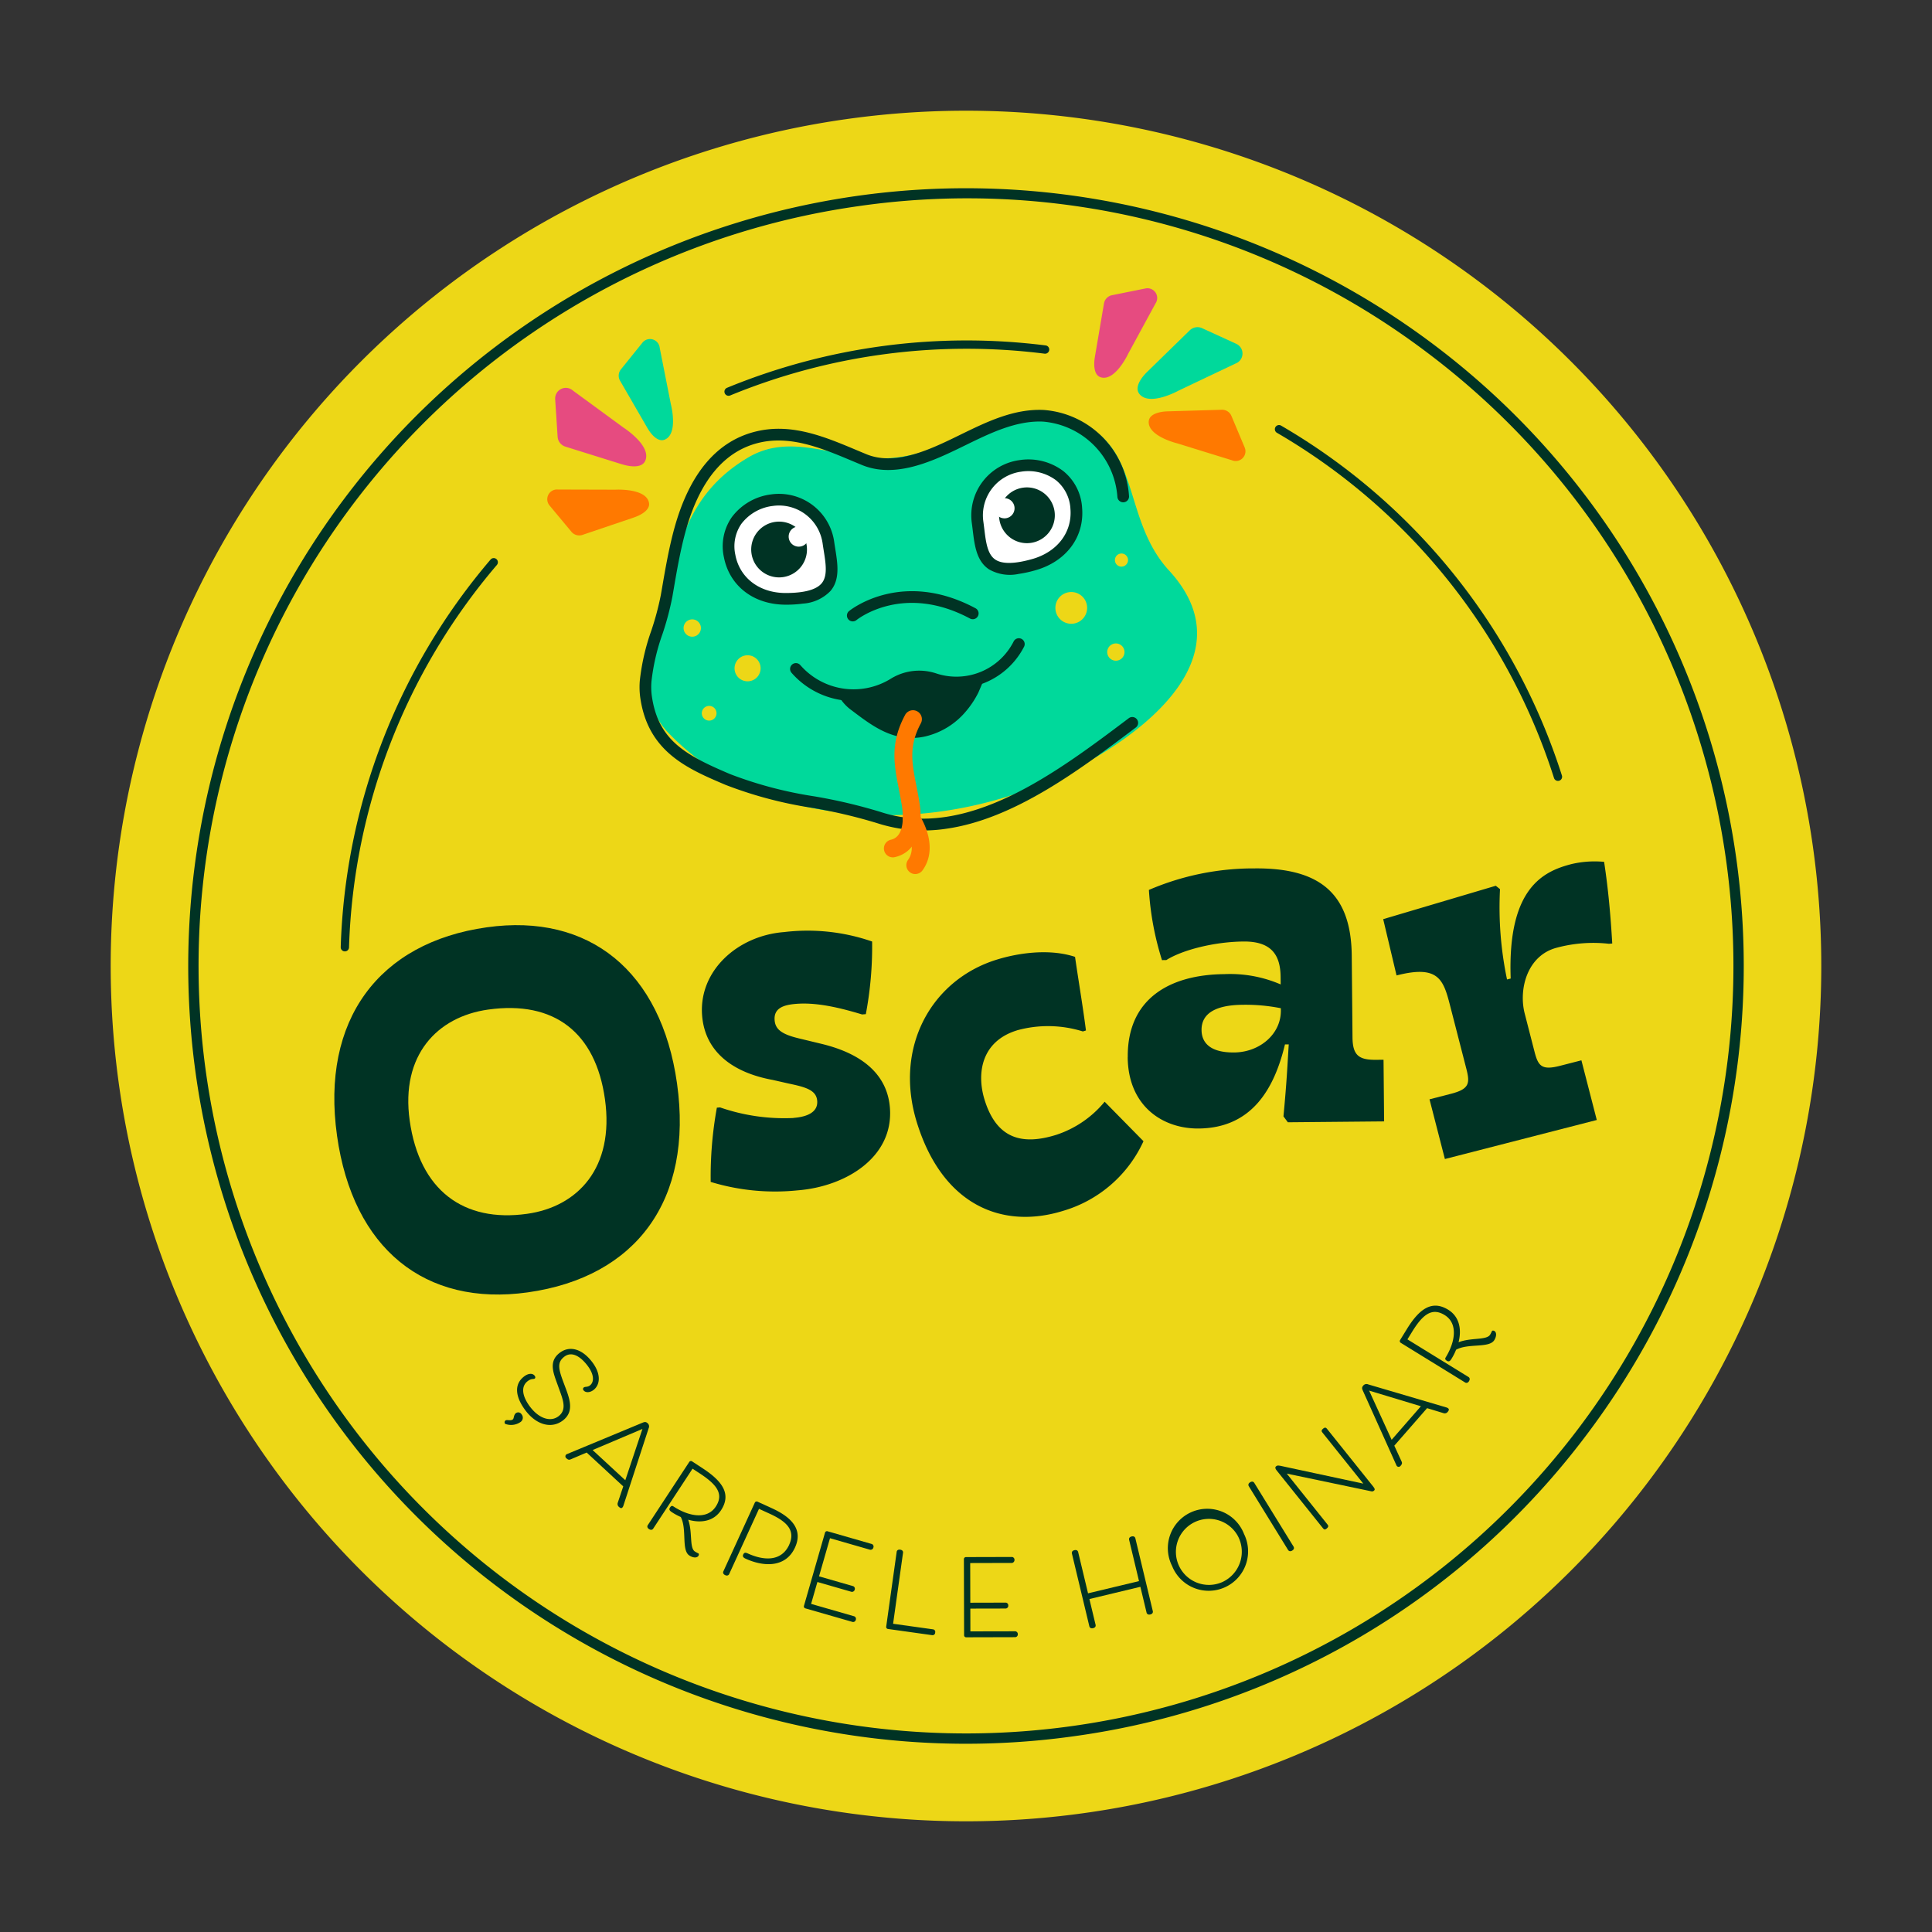 <svg xmlns="http://www.w3.org/2000/svg" width="285.12" height="285.12" viewBox="0 0 285.12 285.12">
  <rect x="0" y="0" width="285.12" height="285.12" fill="#333333" stroke="none"/>
  <g id="Group_209" data-name="Group 209" transform="translate(49.565 -12209.661)">
    <path id="Path_330" data-name="Path 330" d="M252.443,126.222A126.222,126.222,0,1,1,126.222,0,126.222,126.222,0,0,1,252.443,126.222" transform="translate(-49.565 12244.795) rotate(-8)" fill="#edd717"/>
    <path id="Path_331" data-name="Path 331" d="M141.167,255.946A114.779,114.779,0,0,1,60.005,60.005,114.779,114.779,0,1,1,222.328,222.328a114.028,114.028,0,0,1-81.161,33.618m0-228.035a113.256,113.256,0,0,0-80.084,193.34A113.256,113.256,0,0,0,221.251,61.082a112.515,112.515,0,0,0-80.084-33.172" transform="translate(-66.445 12232.075) rotate(-8)" fill="#003324"/>
    <path id="Path_332" data-name="Path 332" d="M454.85,181.356a.613.613,0,0,1-.6-.51,90.883,90.883,0,0,0-33.379-56.124.613.613,0,1,1,.759-.961,92.106,92.106,0,0,1,33.827,56.88.612.612,0,0,1-.5.706.606.606,0,0,1-.1.009" transform="translate(-295.227 12208.612) rotate(-8)" fill="#003324"/>
    <path id="Path_333" data-name="Path 333" d="M284.624,82.666a.616.616,0,0,1-.162-.022,91.769,91.769,0,0,0-46.8-.355.612.612,0,1,1-.3-1.186,92.988,92.988,0,0,1,47.428.359.613.613,0,0,1-.161,1.2" transform="translate(-188.595 12219.605) rotate(-8)" fill="#003324"/>
    <path id="Path_334" data-name="Path 334" d="M81.826,185.647a.6.6,0,0,1-.1-.009.612.612,0,0,1-.5-.706,92.516,92.516,0,0,1,29.872-53.573.613.613,0,0,1,.812.918,91.288,91.288,0,0,0-29.476,52.861.613.613,0,0,1-.6.51" transform="translate(-105.456 12177.608) rotate(-8)" fill="#003324"/>
    <path id="Path_335" data-name="Path 335" d="M71.069,282.718c0-17.239,10.057-27.375,26.179-27.375,15.244,0,24.582,9.976,24.582,26.737,0,17.319-9.9,27.455-26.1,27.455-15.324,0-24.662-9.977-24.662-26.817m26.179,15.324c7.5,0,13.728-4.868,13.728-15.164,0-9.9-5.348-15.484-15.244-15.484C88.149,267.394,82,272.263,82,282c0,10.375,5.746,16.042,15.244,16.042" transform="translate(-109.552 12107.186) rotate(-8)" fill="#003324"/>
    <path id="Path_336" data-name="Path 336" d="M208.243,298.336c2.151.134,3.7-.409,3.8-2s-1.38-2.245-3.8-3.116l-2.266-.86c-5.641-1.87-9.336-5.459-9-10.876.411-6.612,6.837-10.93,13.688-10.5a29.059,29.059,0,0,1,12.676,3.188,53.6,53.6,0,0,1-2.411,10.486l-.558-.035c-3.963-1.846-6.866-2.746-9.415-2.9-1.911-.119-3.37.19-3.479,1.943-.084,1.354.743,2.2,3.162,3.155l3.122,1.234c6.791,2.661,9.023,6.638,8.765,10.781-.456,7.328-8.1,10.612-15.187,10.171a32.558,32.558,0,0,1-12.527-3.018,56.939,56.939,0,0,1,2.427-10.724l.478.03a28.945,28.945,0,0,0,10.525,3.054" transform="translate(-180.185 12108.187) rotate(-8)" fill="#003324"/>
    <path id="Path_337" data-name="Path 337" d="M283.223,300.734c-5.436.882-6.794,5.468-6.142,9.486.984,6.066,4.679,7.407,9.721,6.589a15.5,15.5,0,0,0,7.784-3.851l4.866,6.569a18.886,18.886,0,0,1-13.171,8.525c-9.217,1.5-17.5-3.224-19.561-15.909-1.866-11.5,5.074-20.552,15-22.163,3.545-.575,8.085-.5,11.515,1.2.011,3.556.126,7.256.084,10.982l-.473.077a17.221,17.221,0,0,0-9.624-1.511" transform="translate(-221.819 12103.337) rotate(-8)" fill="#003324"/>
    <path id="Path_338" data-name="Path 338" d="M341.117,296.335c1.131-8.625,7.909-11.2,15.822-10.16a18.819,18.819,0,0,1,8.023,2.662l.145-1.107c.4-3.087-.5-5.379-4.7-5.929-4.352-.571-9.177,0-11.659,1.127l-.633-.083a42.948,42.948,0,0,1-.471-10.526,39.061,39.061,0,0,1,15.9-.973c9.338,1.225,13.609,5.488,12.394,14.746l-1.567,11.949c-.343,2.611.435,3.438,2.967,3.77l1.108.145-1.183,9.021-14.086-1.848-.519-.954c1.26-5.308,1.588-7.2,2.251-10.411l-.554-.072c-2.534,6.429-6.663,11.522-14.339,10.516-5.3-.7-9.841-4.752-8.907-11.874m15.662,1.491c3.719.488,7.227-1.708,7.684-5.19l.042-.317a26.528,26.528,0,0,0-5.546-1.291c-3.878-.508-6.17.4-6.491,2.852-.239,1.82.751,3.479,4.312,3.946" transform="translate(-262.173 12119.708) rotate(-8)" fill="#003324"/>
    <path id="Path_339" data-name="Path 339" d="M436.98,316.773l3.252-.366c2.776-.312,3-1.141,2.764-3.282l-1.1-9.755c-.437-3.887-.924-6.08-7.19-5.377l-.795-8.5,17.14-2.568.547.581a51.829,51.829,0,0,0-.829,13.345l.555-.062c1.385-13.407,7.068-15.01,11.271-15.482a14.949,14.949,0,0,1,4.777.347c.049,4.01-.149,7.968-.487,12.1l-.485-.026a20.786,20.786,0,0,0-7.686-.5c-4.521.508-6.471,5.3-6.062,8.954l.651,5.79c.24,2.141.647,2.9,3.423,2.587l3.252-.365L461,323.23l-23,2.585Z" transform="translate(-315.414 12119.021) rotate(-8)" fill="#003324"/>
    <path id="Path_340" data-name="Path 340" d="M114.016,410.984a.341.341,0,0,1,.109-.48c.247-.14.731.2,1.1-.009.206-.117.2-.64.584-.858a.577.577,0,0,1,.8.291.771.771,0,0,1-.33,1.113,2.448,2.448,0,0,1-2.265-.057m4.035-1.91c1.021,1.8,2.621,2.633,3.925,1.892,1.469-.834.935-2.51.562-4.35-.392-1.938-1-3.807.895-4.884,1.51-.857,3.281-.265,4.551,1.973,1.123,1.977.717,3.533-.354,4.141-.645.367-1.254.222-1.457-.134a.287.287,0,0,1,.083-.429c.22-.125.54.056.938-.17.7-.4.876-1.5.034-2.979-.928-1.633-2.078-2.379-3.189-1.748-1.277.725-1.078,1.811-.569,4.082.445,2,1.015,4.09-.934,5.2-1.839,1.045-3.946.116-5.225-2.135-1.216-2.142-1.291-4.1.439-5.079.81-.46,1.365-.248,1.552.081.117.206.1.362-.04.441-.178.1-.452-.124-1.084.234-1.139.647-1.118,2.124-.127,3.868" transform="translate(-145.118 12028.672) rotate(-8)" fill="#003324"/>
    <path id="Path_341" data-name="Path 341" d="M136.031,432.826l-2.491.669c-.172.039-.332.068-.582-.238a.363.363,0,0,1,.022-.548.479.479,0,0,1,.152-.063l11.671-3.031c.322-.079.5-.106.744.187a.611.611,0,0,1,.049.734L140.282,441.4a.785.785,0,0,1-.141.177c-.073.06-.232.19-.492-.128a.551.551,0,0,1-.118-.618l1.153-2.307Zm.922-.244,4.155,5.086,3.559-7.147Z" transform="translate(-157.932 12014.342) rotate(-8)" fill="#003324"/>
    <path id="Path_342" data-name="Path 342" d="M164.055,458.532c.095.083.05.254-.044.361-.281.32-.862.169-1.324-.238-1.08-.947.218-3.862-.457-5.8a8.406,8.406,0,0,1-1.246-.926c-.32-.281-.311-.483-.144-.672.24-.274.376-.237.542-.091,1.994,1.749,4.615,2.663,6.177.884,1.52-1.733.49-3.287-1.669-5.182l-.949-.833-7,7.974s-.239.273-.6-.039-.116-.586-.116-.586l7.362-8.389a.3.3,0,0,1,.446-.029l1.424,1.249c2.563,2.249,3.683,4.324,1.788,6.484-1.291,1.471-3.2,1.5-4.988.706.4,1.908-.425,4.122.323,4.778a4.009,4.009,0,0,0,.47.349" transform="translate(-172.772 12007.667) rotate(-8)" fill="#003324"/>
    <path id="Path_343" data-name="Path 343" d="M190.725,468.6c1.275-2,.046-3.473-2.215-4.919l-1.464-.935-5.711,8.94s-.2.306-.595.051-.2-.561-.2-.561l6.01-9.4a.3.3,0,0,1,.436-.1l2,1.276c2.713,1.734,4.076,3.765,2.528,6.186-1.759,2.754-4.927,2.228-7.468.605-.359-.229-.38-.431-.245-.643.162-.253.337-.291.682-.07,2.088,1.334,4.711,1.98,6.249-.428" transform="translate(-187.181 12000.12) rotate(-8)" fill="#003324"/>
    <path id="Path_344" data-name="Path 344" d="M213.267,487.973a.412.412,0,0,1,.151.551.405.405,0,0,1-.505.241l-6.616-2.952a.3.3,0,0,1-.16-.417l4.568-10.235a.3.3,0,0,1,.417-.159l6.2,2.767a.406.406,0,0,1,.158.537.434.434,0,0,1-.518.27l-5.636-2.516-2.387,5.348,4.786,2.136a.406.406,0,0,1,.158.537.413.413,0,0,1-.512.256l-4.786-2.136-1.37,3.07Z" transform="translate(-202.6 11994.649) rotate(-8)" fill="#003324"/>
    <path id="Path_345" data-name="Path 345" d="M239.687,496.959a.379.379,0,0,1,.232.51.386.386,0,0,1-.471.326l-6.344-1.816a.3.3,0,0,1-.217-.391l3.071-10.729s.1-.349.555-.218.355.479.355.479l-2.918,10.2Z" transform="translate(-218.373 11991.352) rotate(-8)" fill="#003324"/>
    <path id="Path_346" data-name="Path 346" d="M266.311,502.141a.413.413,0,0,1,.3.487.406.406,0,0,1-.418.373l-7.178-.99a.3.3,0,0,1-.27-.356l1.53-11.1a.3.3,0,0,1,.356-.27l6.724.927a.406.406,0,0,1,.3.472.435.435,0,0,1-.422.4l-6.115-.843-.8,5.8,5.192.716a.406.406,0,0,1,.3.472.412.412,0,0,1-.42.389L260.2,497.9l-.459,3.331Z" transform="translate(-233.329 11990.212) rotate(-8)" fill="#003324"/>
    <path id="Path_347" data-name="Path 347" d="M300.565,499.453l.377,3.93s.034.361-.437.406-.506-.316-.506-.316l-1.06-11.065s-.035-.362.437-.407.506.317.506.317l.6,6.271,7.7-.738-.6-6.271s-.035-.362.437-.407.506.316.506.316l1.06,11.064s.034.362-.437.407-.506-.317-.506-.317l-.377-3.93Z" transform="translate(-255.943 11992.881) rotate(-8)" fill="#003324"/>
    <path id="Path_348" data-name="Path 348" d="M331.784,493.019a5.817,5.817,0,1,1,11.166-3.214,5.814,5.814,0,1,1-11.166,3.214m10.256-2.952a4.872,4.872,0,1,0-3.241,6.321,4.923,4.923,0,0,0,3.241-6.321" transform="translate(-273.756 11998.729) rotate(-8)" fill="#003324"/>
    <path id="Path_349" data-name="Path 349" d="M367.017,488.78s.145.333-.288.522-.58-.142-.58-.142l-4.457-10.182s-.146-.333.288-.523.579.144.579.144Z" transform="translate(-290.119 12004.989) rotate(-8)" fill="#003324"/>
    <path id="Path_350" data-name="Path 350" d="M372.276,468.308,384.1,472.64l-4.937-8.323c-.1-.163-.144-.336.208-.546.326-.193.442-.06.539.1l5.582,9.41c.2.339.219.494,0,.622s-.344.039-.555-.038l-11.816-4.261,4.921,8.3c.137.231.049.393-.235.562-.244.145-.374.112-.511-.119l-5.6-9.436c-.129-.217-.217-.459.027-.6.109-.065.225-.115.552,0" transform="translate(-294.512 12014.026) rotate(-8)" fill="#003324"/>
    <path id="Path_351" data-name="Path 351" d="M408.109,460.511l.741,2.471c.044.17.077.329-.222.588a.362.362,0,0,1-.548-.006.456.456,0,0,1-.068-.15l-3.367-11.579c-.089-.32-.121-.5.166-.749a.611.611,0,0,1,.732-.071l11.013,5a.8.8,0,0,1,.18.136c.062.072.2.227-.114.5a.551.551,0,0,1-.614.135l-2.339-1.085Zm-.27-.915,4.964-4.3-7.247-3.351Z" transform="translate(-312.024 12023.779) rotate(-8)" fill="#003324"/>
    <path id="Path_352" data-name="Path 352" d="M433.181,432.625c.081-.1.253-.057.362.033.329.272.193.856-.2,1.331-.917,1.106-3.867-.108-5.783.621a8.408,8.408,0,0,1-.89,1.273c-.272.328-.474.324-.669.163-.279-.232-.247-.369-.107-.539,1.692-2.042,2.531-4.688.708-6.2-1.775-1.47-3.3-.4-5.133,1.816l-.806.972,8.169,6.768s.28.231-.023.6-.582.133-.582.133l-8.595-7.121a.3.3,0,0,1-.042-.444l1.209-1.458c2.175-2.626,4.217-3.8,6.43-1.972,1.508,1.249,1.586,3.159.847,4.966,1.9-.458,4.133.308,4.767-.458a4.019,4.019,0,0,0,.336-.48" transform="translate(-318.566 12037.977) rotate(-8)" fill="#003324"/>
    <path id="Path_353" data-name="Path 353" d="M275.858,133.38c9.521,13.8-6.325,23.1-18.224,27.2-13.49,4.645-28.787,4.567-41.988-1.051a37.061,37.061,0,0,1-16.477-12.972c-4-5.931.054-11.414,2.326-18.278,3.076-9.293,6.269-16.356,15.219-20.065,7.379-3.058,13.723,2.906,21.71,3.061,9.2.179,19.264-5.882,27.287-1.367,8.564,4.82,4.4,15.139,10.147,23.473" transform="translate(-168.784 12200.157) rotate(-8)" fill="#00d99b"/>
    <path id="Path_354" data-name="Path 354" d="M260.936,191.4c-.044-.108,1.1.365,1.18.272a2.276,2.276,0,0,1,1.532-.492c1.392-.115,2.771.116,4.16.116l4.168-1.855s6.853,1.984,10.264,3.03c0,0-.78,1.3-.83,1.369a13.775,13.775,0,0,1-2.6,2.818,11.12,11.12,0,0,1-5.992,2.468,9.053,9.053,0,0,1-3.254-.3c-2.939-.843-5.05-3.06-7.146-5.152a6.456,6.456,0,0,1-1.478-2.273" transform="translate(-210.846 12159.112) rotate(-8)" fill="#003324"/>
    <path id="Path_355" data-name="Path 355" d="M285.968,167.349a.856.856,0,0,1-.507-.166c-8.95-6.535-16.331-2.285-16.641-2.1a.861.861,0,0,1-.885-1.477c.348-.209,8.64-5.044,18.541,2.187a.861.861,0,0,1-.508,1.556" transform="translate(-212.362 12175.117) rotate(-8)" fill="#003324"/>
    <path id="Path_356" data-name="Path 356" d="M271.324,188.03a11.358,11.358,0,0,1-5.02-1.186,6.249,6.249,0,0,0-5.252-.092,12.151,12.151,0,0,1-15.062-4.489.861.861,0,0,1,1.441-.943,10.429,10.429,0,0,0,12.938,3.851,7.965,7.965,0,0,1,6.7.129,9.469,9.469,0,0,0,12.041-3.08.861.861,0,0,1,1.414.981,11.336,11.336,0,0,1-8.343,4.8q-.427.033-.855.033" transform="translate(-201.714 12162.696) rotate(-8)" fill="#003324"/>
    <path id="Path_357" data-name="Path 357" d="M282.479,196.1l.892-4.163,1.628.021.945,4.276Z" transform="translate(-223.126 12159.411) rotate(-8)" fill="#003324"/>
    <path id="Path_358" data-name="Path 358" d="M230.984,177.9a1.922,1.922,0,1,1-1.922-1.922,1.922,1.922,0,0,1,1.922,1.922" transform="translate(-190.831 12163.997) rotate(-8)" fill="#edd717"/>
    <path id="Path_359" data-name="Path 359" d="M214.439,162.546a1.279,1.279,0,1,1-1.28-1.28,1.28,1.28,0,0,1,1.28,1.28" transform="translate(-181.112 12171.049) rotate(-8)" fill="#edd717"/>
    <path id="Path_360" data-name="Path 360" d="M216.164,192.319a1.085,1.085,0,1,1-1.085-1.085,1.085,1.085,0,0,1,1.085,1.085" transform="translate(-184.66 12154.407) rotate(-8)" fill="#edd717"/>
    <path id="Path_361" data-name="Path 361" d="M342.8,172.32a2.342,2.342,0,1,1-2.342-2.342,2.342,2.342,0,0,1,2.342,2.342" transform="translate(-252.599 12176.112) rotate(-8)" fill="#edd717"/>
    <path id="Path_362" data-name="Path 362" d="M362.413,160.373a.968.968,0,1,1-.967-.967.968.968,0,0,1,.967.967" transform="translate(-264.308 12183.805) rotate(-8)" fill="#edd717"/>
    <path id="Path_363" data-name="Path 363" d="M356.071,190.717a1.274,1.274,0,1,1-1.274-1.274,1.274,1.274,0,0,1,1.274,1.274" transform="translate(-262.775 12166.41) rotate(-8)" fill="#edd717"/>
    <path id="Path_364" data-name="Path 364" d="M236.016,162.866a22.277,22.277,0,0,1-9.973-2.244,76.43,76.43,0,0,0-9.269-3.594,60.679,60.679,0,0,1-12.072-5.1c-5.282-3.175-10.744-6.458-10.685-14.674a11.4,11.4,0,0,1,.289-2.352,32.413,32.413,0,0,1,2.7-7.044,41.722,41.722,0,0,0,2.127-5.02l.33-1.027c.882-2.751,1.794-5.595,2.96-8.314,3.384-7.894,8.175-12.141,14.24-12.622,5.266-.421,9.753,2.254,14.09,4.839.438.261.874.521,1.308.775,3.672,2.156,8.534.88,12.8-.484.438-.14.879-.284,1.32-.427,4.1-1.336,8.341-2.718,12.662-1.92a13.614,13.614,0,0,1,10.738,14.392.861.861,0,0,1-1.712-.182,12,12,0,0,0-9.339-12.517c-3.892-.719-7.919.594-11.815,1.863-.444.145-.888.289-1.329.43-4.623,1.478-9.915,2.843-14.2.329-.437-.256-.876-.518-1.318-.781-4.105-2.447-8.347-4.974-13.073-4.6-5.377.427-9.681,4.325-12.793,11.584-1.133,2.645-2.033,5.449-2.9,8.162l-.33,1.029a43.092,43.092,0,0,1-2.211,5.232,30.683,30.683,0,0,0-2.57,6.666,9.794,9.794,0,0,0-.25,2c-.048,6.746,3.69,9.482,9.851,13.185a59.3,59.3,0,0,0,11.737,4.941,77.736,77.736,0,0,1,9.477,3.681c12.012,5.906,26.522-2.144,38.179-8.612a.861.861,0,1,1,.836,1.506c-8.995,4.99-19.639,10.895-29.8,10.9" transform="translate(-166.33 12203.535) rotate(-8)" fill="#003324"/>
    <path id="Path_365" data-name="Path 365" d="M270.272,223.491a1.317,1.317,0,0,1-.1-2.63c2.217-.173,2.324-3.676,2.3-4.746-.016-.869-.061-1.692-.1-2.489-.2-3.683-.369-6.863,2.414-10.679a1.317,1.317,0,1,1,2.127,1.552c-2.231,3.058-2.1,5.544-1.911,8.986.044.819.09,1.667.107,2.581.082,4.344-1.731,7.187-4.733,7.421-.035,0-.069,0-.1,0" transform="translate(-216.367 12152.474) rotate(-8)" fill="#ff7900"/>
    <path id="Path_366" data-name="Path 366" d="M277.047,245.49a1.317,1.317,0,0,1-.949-2.229c1.775-1.848.193-5.2.176-5.238a1.317,1.317,0,1,1,2.362-1.166c.1.2,2.431,5.032-.639,8.228a1.312,1.312,0,0,1-.95.4" transform="translate(-222.824 12134.097) rotate(-8)" fill="#ff7900"/>
    <path id="Path_367" data-name="Path 367" d="M187.394,89.614l-7.95-3.767a1.636,1.636,0,0,1-.931-1.6l.412-5.53a1.575,1.575,0,0,1,2.778-.9l6.644,6.463s3.786,3.248,2.46,5.3c-.649,1.006-2.331.539-3.413.026" transform="translate(-155.773 12215.535) rotate(-8)" fill="#e64b80"/>
    <path id="Path_368" data-name="Path 368" d="M205.086,77.7l-3.01-7.435a1.491,1.491,0,0,1,.363-1.648l3.69-3.456a1.437,1.437,0,0,1,2.417,1.113l.469,8.438s.536,4.517-1.623,5.078c-1.057.275-1.9-1.077-2.306-2.089" transform="translate(-167.946 12224.391) rotate(-8)" fill="#00d99b"/>
    <path id="Path_369" data-name="Path 369" d="M184.336,116.764l-7.882,1.488a1.49,1.49,0,0,1-1.544-.68l-2.663-4.3a1.437,1.437,0,0,1,1.568-2.151l8.365,1.2s4.534.363,4.659,2.59c.061,1.09-1.43,1.647-2.5,1.85" transform="translate(-154.804 12196.056) rotate(-8)" fill="#ff7900"/>
    <path id="Path_370" data-name="Path 370" d="M377.971,92.237l7.091-5.208a1.636,1.636,0,0,1,1.849-.059l4.671,2.989a1.576,1.576,0,0,1-.531,2.87l-8.843,2.777s-4.656,1.79-5.836-.353c-.578-1.049.633-2.307,1.6-3.016" transform="translate(-267.409 12225.817) rotate(-8)" fill="#00d99b"/>
    <path id="Path_371" data-name="Path 371" d="M381.365,113.646l7.973.882a1.491,1.491,0,0,1,1.278,1.1l1.29,4.889a1.437,1.437,0,0,1-2.128,1.6l-7.648-3.594s-4.229-1.673-3.7-3.84c.26-1.06,1.849-1.157,2.934-1.037" transform="translate(-270.741 12210.903) rotate(-8)" fill="#ff7900"/>
    <path id="Path_372" data-name="Path 372" d="M362.994,80.208l2.434-7.643a1.492,1.492,0,0,1,1.332-1.036l5.047-.3a1.437,1.437,0,0,1,1.149,2.4l-5.03,6.791s-2.473,3.817-4.492,2.87c-.988-.464-.771-2.04-.44-3.08" transform="translate(-258.612 12233.439) rotate(-8)" fill="#e64b80"/>
    <path id="Path_373" data-name="Path 373" d="M330.682,132.462c-.232,4.055-3.331,6.8-7.354,7.354-8.229,1.131-7.354-3.293-7.354-7.354a7.354,7.354,0,0,1,7.354-7.354c4.062,0,7.619,2.719,7.354,7.354" transform="translate(-236.628 12199.531) rotate(-8)" fill="#fff"/>
    <path id="Path_374" data-name="Path 374" d="M319.822,139.735a6.192,6.192,0,0,1-4.281-1.281c-1.653-1.468-1.609-3.8-1.566-6.056.007-.353.013-.708.013-1.059a8.225,8.225,0,0,1,8.215-8.215,8.554,8.554,0,0,1,6.24,2.519,7.516,7.516,0,0,1,1.974,5.746c-.246,4.314-3.424,7.516-8.1,8.158a18.425,18.425,0,0,1-2.5.19m2.381-14.89a6.5,6.5,0,0,0-6.494,6.494c0,.363-.007.728-.013,1.092-.037,1.952-.071,3.8.988,4.737.915.813,2.732,1.039,5.4.673,3.82-.525,6.415-3.1,6.612-6.55h0a5.836,5.836,0,0,0-1.507-4.465,6.831,6.831,0,0,0-4.988-1.98" transform="translate(-235.358 12200.487) rotate(-8)" fill="#003324"/>
    <path id="Path_375" data-name="Path 375" d="M331.709,136.693a4.115,4.115,0,1,1-4.115-4.115,4.115,4.115,0,0,1,4.115,4.115" transform="translate(-241.442 12195.935) rotate(-8)" fill="#003324"/>
    <path id="Path_376" data-name="Path 376" d="M325.274,136.692a1.488,1.488,0,1,1-1.488-1.488,1.489,1.489,0,0,1,1.488,1.488" transform="translate(-240.986 12194.369) rotate(-8)" fill="#fff"/>
    <path id="Path_377" data-name="Path 377" d="M230.842,132.255c.232,4.055,3.331,6.8,7.354,7.354,8.229,1.131,7.354-3.293,7.354-7.354A7.354,7.354,0,0,0,238.2,124.9c-4.062,0-7.619,2.719-7.354,7.354" transform="translate(-188.873 12192.938) rotate(-8)" fill="#fff"/>
    <path id="Path_378" data-name="Path 378" d="M239.453,139.528a18.419,18.419,0,0,1-2.5-.19c-4.672-.642-7.85-3.845-8.1-8.158a7.515,7.515,0,0,1,1.974-5.746,8.554,8.554,0,0,1,6.24-2.519,8.225,8.225,0,0,1,8.215,8.215c0,.352.007.706.013,1.06.042,2.255.086,4.588-1.566,6.056a6.194,6.194,0,0,1-4.282,1.281m-8.876-8.446c.2,3.454,2.793,6.026,6.612,6.55,2.669.367,4.486.141,5.4-.673,1.06-.942,1.025-2.785.988-4.737-.007-.364-.013-.729-.013-1.092a6.5,6.5,0,0,0-6.493-6.493,6.832,6.832,0,0,0-4.988,1.98A5.835,5.835,0,0,0,230.577,131.082Z" transform="translate(-187.603 12193.895) rotate(-8)" fill="#003324"/>
    <path id="Path_379" data-name="Path 379" d="M238.331,136.486a4.115,4.115,0,1,0,4.115-4.115,4.115,4.115,0,0,0-4.115,4.115" transform="translate(-193.67 12189.34) rotate(-8)" fill="#003324"/>
    <path id="Path_380" data-name="Path 380" d="M251.626,136.485A1.488,1.488,0,1,0,253.115,135a1.488,1.488,0,0,0-1.489,1.489" transform="translate(-201.333 12188.915) rotate(-8)" fill="#fff"/>
    <rect id="Rectangle_72" data-name="Rectangle 72" width="252.443" height="252.443" transform="translate(-49.565 12244.795) rotate(-8)" fill="none"/>
  </g>
</svg>
